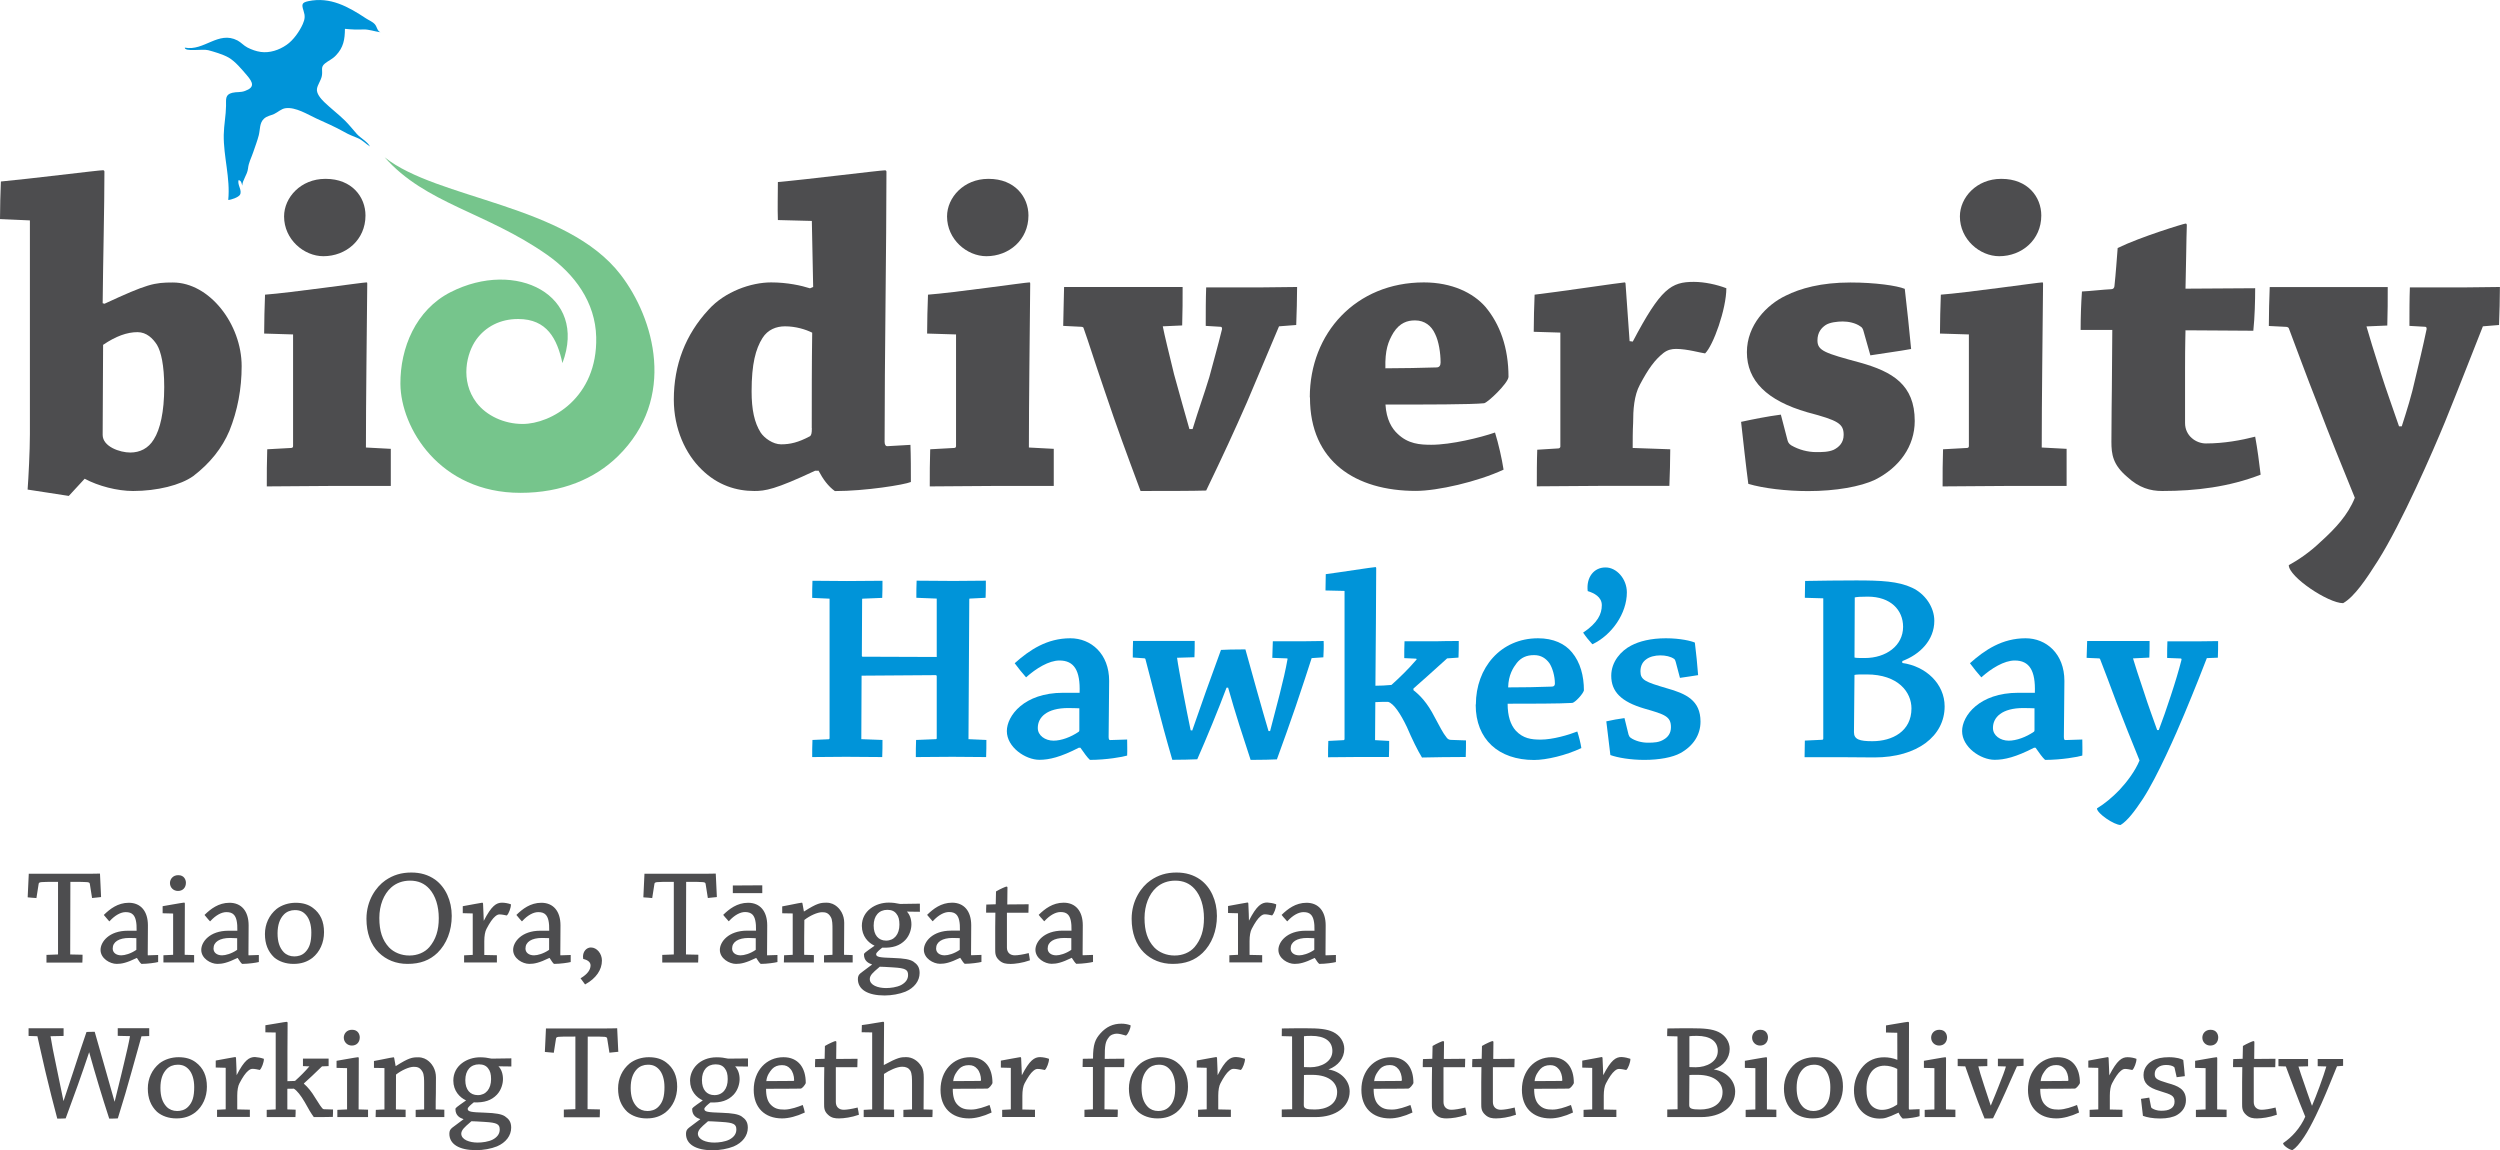 <svg xmlns="http://www.w3.org/2000/svg" xmlns:xlink="http://www.w3.org/1999/xlink" id="Layer_1" x="0px" y="0px" viewBox="0 0 283.46 130.39" style="enable-background:new 0 0 283.46 130.39;" xml:space="preserve"><style type="text/css">	.st0{fill:#4D4D4F;}	.st1{fill:#0094D9;}	.st2{fill:#76C58C;}</style><g>	<path class="st0" d="M11.85,34.44c4.87-2.26,5.64-2.41,7.75-2.41c4.15,0,7.8,4.72,7.8,9.49c0,2.56-0.46,5.03-1.39,7.33  c-0.82,1.95-2.21,3.69-4.1,5.13c-1.44,1.03-4.1,1.69-6.82,1.69c-1.79,0-3.95-0.56-5.49-1.39L7.8,56.23  c-1.39-0.2-2.87-0.46-4.67-0.72c0.1-1.33,0.26-4.41,0.26-6.26c0-7.64,0-16.67,0-24.26L0,24.84c0-1.39,0.05-2.92,0.1-4.26  c2.92-0.26,11.08-1.28,11.59-1.28c0.05,0,0.15,0.05,0.15,0.15c0,4.05-0.15,9.85-0.2,14.93L11.85,34.44z M18.62,43.87  c0-2.46-0.36-4-0.82-4.77c-0.46-0.72-1.18-1.44-2.21-1.44c-1.18,0-2.46,0.46-3.9,1.44c0,3.08-0.05,6.98-0.05,10.21  c0,1.33,1.95,2,3.13,2c1.08,0,2.05-0.46,2.67-1.49c0.72-1.13,1.18-3.13,1.18-5.9V43.87z"></path>	<path class="st0" d="M29.95,37.82c0-1.38,0.05-3.03,0.1-4.41c2.77-0.2,11.08-1.39,11.49-1.39c0.1,0,0.1,0.05,0.1,0.15  c-0.05,5.59-0.15,13.44-0.15,18.57l2.82,0.15c0,1.39,0,2.82,0,4.21c-1.95,0-4.87,0-7.08,0c-2.2,0-4.92,0.05-6.98,0.05  c0-1.33,0-2.87,0.05-4.21l2.72-0.15c0.15,0,0.21-0.1,0.21-0.21V37.92L29.95,37.82z M36.93,20.28c2.97,0,4.51,2.05,4.51,4.15  c0,2.77-2.21,4.62-4.77,4.62c-2.21,0-4.46-1.9-4.46-4.51c0-2.15,1.9-4.26,4.67-4.26H36.93z"></path>	<path class="st0" d="M92.45,53.36c-4.57,2.15-5.69,2.31-6.92,2.31c-2,0-4.15-0.62-6-2.46c-1.79-1.74-3.13-4.57-3.13-7.9  c0-3.95,1.33-7.39,3.95-10.21c1.85-2.05,4.82-3.08,7.08-3.08c1.85,0,3.44,0.36,4.41,0.67l0.36-0.15c-0.05-2.31-0.1-4.92-0.15-7.49  l-3.85-0.1c-0.05-1.44,0-2.92,0-4.31c3.03-0.26,11.59-1.33,12.16-1.33c0.05,0,0.15,0.05,0.15,0.15c0,8.21-0.21,21.29-0.21,30.62  c0,0.31,0.1,0.51,0.31,0.51l2.62-0.15c0.05,1.28,0.05,2.87,0.05,4.21c-0.72,0.31-5.13,1.03-8.62,1.03  c-0.77-0.56-1.33-1.33-1.85-2.31H92.45z M92.04,48.54c0-3.33,0-7.49,0.05-10.82C91.37,37.36,90.24,37,89.01,37  c-0.98,0-1.95,0.36-2.56,1.33c-0.77,1.23-1.23,2.92-1.23,6.05c0,2.05,0.31,3.54,1.03,4.67c0.41,0.62,1.39,1.33,2.31,1.33  c1.03,0,1.95-0.21,3.28-0.92c0.15-0.1,0.21-0.36,0.21-0.87V48.54z"></path>	<path class="st0" d="M105.12,37.82c0-1.38,0.05-3.03,0.1-4.41c2.77-0.2,11.08-1.39,11.49-1.39c0.1,0,0.1,0.05,0.1,0.15  c-0.05,5.59-0.15,13.44-0.15,18.57l2.82,0.15c0,1.39,0,2.82,0,4.21c-1.95,0-4.87,0-7.08,0c-2.2,0-4.92,0.05-6.98,0.05  c0-1.33,0-2.87,0.05-4.21l2.72-0.15c0.15,0,0.21-0.1,0.21-0.21V37.92L105.12,37.82z M112.1,20.28c2.97,0,4.51,2.05,4.51,4.15  c0,2.77-2.21,4.62-4.77,4.62c-2.21,0-4.46-1.9-4.46-4.51c0-2.15,1.9-4.26,4.67-4.26H112.1z"></path>	<path class="st0" d="M145.02,37c-0.77,1.85-1.95,4.62-3.64,8.62c-1.49,3.39-2.67,5.95-4.62,10c-1.49,0.05-4.82,0.05-7.44,0.05  c-1.79-4.82-2.56-6.87-4.1-11.44c-1.18-3.44-1.79-5.44-2.36-7.03c0-0.1-0.15-0.15-0.31-0.15l-2-0.1c0.05-1.49,0.05-3.08,0.1-4.41  c1.69,0,4.1,0,6.21,0c2.31,0,5.13,0,7.23,0c0,1.39,0,2.92-0.05,4.36l-2.2,0.1c0.2,1.03,0.67,2.92,1.28,5.44  c0.67,2.41,1.28,4.62,1.74,6.21h0.36c0.67-2.21,1.28-3.85,1.9-5.9c0.46-1.74,0.92-3.33,1.44-5.44c0-0.21-0.05-0.26-0.21-0.26  l-1.64-0.1c0-1.44,0-3.08,0.05-4.36c1.74,0,4.05,0,5.85,0c1.44,0,3.13-0.05,4.46-0.05c0,1.33-0.05,2.92-0.1,4.31L145.02,37z"></path>	<path class="st0" d="M148.51,45.05c0-7.28,5.23-13.03,12.93-13.03c3.18,0,5.59,1.18,6.98,2.77c1.64,1.95,2.62,4.62,2.62,7.95  c-0.05,0.72-2.36,2.92-2.77,2.98c-1.39,0.15-6.62,0.15-11.18,0.15c0.1,1.69,0.72,2.72,1.39,3.33c1.18,1.13,2.51,1.23,3.8,1.23  c2.26,0,5.59-0.82,7.23-1.39c0.41,1.33,0.77,2.92,0.97,4.21c-2.97,1.38-7.49,2.41-9.95,2.41c-6.82,0-12-3.33-12-10.57V45.05z   M160.41,36.33c-0.82,0-1.69,0.26-2.41,1.38c-0.62,1.03-0.97,2-0.92,4.05c1.79,0,4.31-0.05,5.8-0.1c0.31,0,0.46-0.21,0.46-0.56  c0-1.08-0.21-2.41-0.62-3.23c-0.41-0.92-1.18-1.54-2.26-1.54H160.41z"></path>	<path class="st0" d="M173.9,37.62c0-1.39,0.05-2.92,0.1-4.21c2.31-0.26,9.9-1.39,10.21-1.39c0.05,0,0.1,0.05,0.1,0.15  c0.15,2.15,0.31,4.31,0.46,6.51l0.36,0.05c3.18-6.05,4.36-6.77,6.92-6.77c1.23,0,2.62,0.31,3.69,0.72c0,2.36-1.49,6.51-2.41,7.39  c-0.46-0.05-2.05-0.51-3.28-0.51c-0.51,0-0.97,0.1-1.44,0.46c-0.97,0.77-1.69,1.74-2.67,3.59c-0.67,1.23-0.77,2.87-0.77,4.36  c-0.05,0.87-0.05,2.05-0.05,2.82l4.26,0.15c0,1.33-0.05,2.82-0.1,4.15c-2.21,0-5.33,0-7.8,0c-2.21,0-5.08,0.05-7.23,0.05  c0-1.33,0-2.87,0.05-4.15l2.41-0.15c0.1,0,0.21-0.1,0.21-0.2c0-4.15,0-8.87,0-12.93L173.9,37.62z"></path>	<path class="st0" d="M202.68,49.93c0.05,0.15,0.1,0.36,0.41,0.56c0.87,0.51,1.9,0.77,2.82,0.77c0.72,0,1.39,0,2-0.26  c0.62-0.31,1.13-0.82,1.13-1.69c0-1.28-0.62-1.64-4.1-2.56c-4.62-1.33-6.87-3.59-6.87-6.82c0-3.08,2.26-5.39,4.41-6.41  c1.64-0.82,4-1.49,7.33-1.49c2.82,0,5.28,0.36,6.16,0.72c0.26,2.26,0.51,4.57,0.72,6.82c-1.39,0.26-3.03,0.46-4.62,0.72l-0.77-2.72  c-0.05-0.21-0.15-0.46-0.36-0.56c-0.56-0.41-1.39-0.56-2-0.56c-0.62,0-1.49,0.1-1.95,0.41c-0.46,0.31-0.92,0.82-0.92,1.74  c0,1.18,0.87,1.44,4.82,2.51c3.69,1.03,6.21,2.51,6.21,6.62c0,2.87-1.74,5.28-4.51,6.67c-1.64,0.77-4.41,1.28-7.59,1.28  c-2.41,0-5.08-0.31-6.77-0.82c-0.31-2.36-0.56-4.72-0.82-7.03c1.44-0.31,2.98-0.62,4.51-0.82L202.68,49.93z"></path>	<path class="st0" d="M219.96,37.82c0-1.38,0.05-3.03,0.1-4.41c2.77-0.2,11.08-1.39,11.49-1.39c0.1,0,0.1,0.05,0.1,0.15  c-0.05,5.59-0.15,13.44-0.15,18.57l2.82,0.15c0,1.39,0,2.82,0,4.21c-1.95,0-4.87,0-7.08,0c-2.21,0-4.92,0.05-6.98,0.05  c0-1.33,0-2.87,0.05-4.21l2.72-0.15c0.15,0,0.21-0.1,0.21-0.21V37.92L219.96,37.82z M226.94,20.28c2.97,0,4.51,2.05,4.51,4.15  c0,2.77-2.21,4.62-4.77,4.62c-2.2,0-4.46-1.9-4.46-4.51c0-2.15,1.9-4.26,4.67-4.26H226.94z"></path>	<path class="st0" d="M245.15,55.67c-1.33,0-2.62-0.36-3.95-1.59c-1.64-1.39-1.8-2.56-1.8-4c0-2.87,0.05-5.33,0.05-5.95  c0-1.08,0.05-6.26,0.05-6.72c-0.87,0-2.31,0-3.59,0c0-1.44,0.05-2.92,0.15-4.36c1.03-0.05,2.31-0.21,3.33-0.26  c0.21,0,0.36-0.15,0.36-0.41c0.15-1.39,0.26-3.03,0.36-4.26c2.62-1.28,7.54-2.77,7.69-2.77c0.1,0,0.15,0.05,0.15,0.2  c-0.05,1.13-0.1,5.8-0.15,7.18c2.62,0,5.49-0.05,7.9-0.05c0,1.49-0.05,3.28-0.21,4.82c-2.15,0-5.33-0.05-7.69-0.05  c0,0.41-0.05,1.44-0.05,4.26c0,2.1,0,3.95,0,6.26c0,1.44,1.23,2.31,2.36,2.31c2.05,0,4-0.36,5.59-0.77  c0.26,1.38,0.46,2.97,0.62,4.31c-3.59,1.39-7.34,1.85-11.13,1.85H245.15z"></path>	<path class="st0" d="M281.52,37c-0.72,1.8-2.77,7.08-4.31,10.87c-1.33,3.23-4.87,11.39-7.59,15.7c-1.33,2.1-2.67,4.1-3.95,4.82  c-1.69,0-6.16-2.98-6.16-4.31c1.03-0.56,2.36-1.44,3.69-2.72c1.59-1.44,3.03-2.98,3.8-4.92c-1.59-3.9-2.82-6.92-4.26-10.72  c-1.28-3.23-2.41-6.36-3.23-8.51c-0.05-0.1-0.2-0.15-0.31-0.15l-1.95-0.1c0-1.49,0.05-3.08,0.1-4.41c1.64,0,4,0,6.05,0  c2.36,0,5.13,0,7.33,0c0,1.39,0,2.98-0.05,4.36l-2.36,0.1c0.31,1.08,0.82,2.77,1.64,5.33c0.62,1.95,1.28,3.74,2.05,6h0.31  c0.56-1.74,1.13-3.54,1.54-5.44c0.41-1.74,0.82-3.39,1.28-5.59c0-0.21-0.05-0.26-0.21-0.26l-1.74-0.1c0-1.44,0-3.03,0.05-4.36  c1.74,0,4.05,0,5.85,0c1.44,0,3.13-0.05,4.36-0.05c0,1.33-0.05,2.98-0.1,4.31L281.52,37z"></path></g><g>	<path class="st1" d="M93.94,83.82c0.09,0,0.12-0.06,0.12-0.12V67.88l-1.97-0.09c0-0.62,0-1.32,0.03-1.94  c1.14,0,2.65,0.03,3.91,0.03c1.32,0,2.86-0.03,4.03-0.03c0,0.62,0,1.32-0.03,1.94l-2.22,0.09c-0.06,0-0.06,0.03-0.06,0.12  l-0.03,6.37c0,0.06,0.03,0.09,0.09,0.09l8.4,0.03v-6.62l-2.31-0.09c0-0.62,0-1.32,0.03-1.94c1.2,0,2.77,0.03,4.19,0.03  c1.23,0,2.62-0.03,3.66-0.03c0,0.62,0,1.32-0.03,1.94l-1.79,0.09c-0.06,0-0.06,0.03-0.06,0.12l-0.09,15.82l2.03,0.09  c0,0.62,0,1.29-0.03,1.94c-1.11,0-2.59-0.03-3.82-0.03c-1.39,0-2.95,0.03-4.15,0.03c0-0.62,0-1.32,0.03-1.94l2.22-0.09  c0.09,0,0.12-0.03,0.12-0.12v-7.02c0-0.06-0.03-0.12-0.12-0.12l-8.4,0.06l-0.03,7.2l2.4,0.09c0,0.62,0,1.29-0.03,1.94  c-1.14,0-2.74-0.03-4.12-0.03c-1.2,0-2.68,0.03-3.82,0.03c0-0.65,0-1.29,0.03-1.94L93.94,83.82z"></path>	<path class="st1" d="M122.34,84.77c-2.09,1.08-3.39,1.38-4.49,1.38c-1.57,0-3.69-1.42-3.69-3.26c0-1.72,1.94-4.34,6.37-4.34  c0.92,0,1.57,0,1.88,0c0.09-2.52-0.62-3.66-2.28-3.66c-1.2,0-2.65,0.89-3.79,1.91c-0.43-0.49-0.89-1.05-1.29-1.6  c1.69-1.51,3.66-2.83,6.31-2.83c2.34,0,4.4,1.75,4.4,4.83c0,1.69-0.06,5.05-0.06,6.34c0,0.28,0.06,0.4,0.22,0.37l1.88-0.06  c0,0.55,0.03,1.23,0,1.82c-0.46,0.15-2.37,0.49-4.22,0.49c-0.31-0.28-0.65-0.77-1.08-1.38H122.34z M117.67,82.56  c0,0.83,0.83,1.42,1.79,1.42c0.86,0,1.97-0.4,2.86-1.02c0.06-0.06,0.06-0.12,0.06-0.22c0-0.65,0-1.6,0-2.43  c-0.15,0-0.65-0.03-1.26-0.03c-2.43,0-3.45,1.05-3.45,2.25V82.56z"></path>	<path class="st1" d="M148.72,74.62c-0.4,1.26-0.98,3.02-1.82,5.51c-0.71,2.09-1.32,3.75-2.12,5.97c-0.68,0.03-1.6,0.06-2.98,0.06  c-0.86-2.62-1.72-5.23-2.55-8.19h-0.18c-0.86,2.31-2.34,5.91-3.32,8.12c-0.71,0.03-1.79,0.06-2.83,0.06  c-0.77-2.65-1.26-4.49-1.75-6.4c-0.55-2.12-0.95-3.72-1.29-4.99c0-0.06-0.06-0.12-0.15-0.12l-1.29-0.09c0-0.62,0-1.29,0.03-1.88  c0.83,0,1.94,0,3.02,0c1.29,0,2.74,0,3.97,0c0,0.58,0,1.26-0.03,1.85l-1.97,0.06c0.09,0.71,0.37,2.19,0.68,3.88  c0.31,1.66,0.62,3.17,0.86,4.34l0.18,0.03c0.71-2.09,2.4-6.83,3.26-9.14c0.34-0.03,1.6-0.06,2.77-0.06c0.62,2.25,2,7.2,2.62,9.26  h0.18c0.43-1.63,0.68-2.65,1.08-4.15c0.37-1.45,0.71-2.92,0.89-3.97c0.03-0.09,0-0.12-0.09-0.12l-1.63-0.06  c0.03-0.65,0.03-1.32,0.06-1.88c1.02,0,2.34,0,3.48,0c0.77,0,1.63-0.03,2.28-0.03c0.03,0.58,0,1.26-0.03,1.85L148.72,74.62z"></path>	<path class="st1" d="M150.29,66.95c0-0.62,0.03-1.26,0.03-1.85c1.42-0.18,5.36-0.8,5.63-0.8c0.06,0,0.09,0.03,0.09,0.12  c0,3.75-0.06,8.65-0.09,13.33c0.46,0,1.29-0.03,1.82-0.09c0.92-0.83,1.85-1.72,2.83-2.86c0.06-0.06,0-0.12-0.06-0.12l-1.32-0.06  c0-0.62,0-1.32,0.03-1.91c1.11,0,2.46,0,3.57,0c0.86-0.03,1.75-0.03,2.58-0.03c0,0.58,0,1.29-0.03,1.88l-1.29,0.09  c-1.69,1.54-2.8,2.52-3.82,3.42v0.18c0.74,0.58,1.57,1.42,2.4,3.05c0.55,1.02,0.95,1.82,1.35,2.31c0.15,0.22,0.34,0.28,0.52,0.28  l1.69,0.06c0,0.62,0,1.26-0.03,1.88c-1.14,0-4.28,0.03-4.96,0.06c-0.49-0.8-1.11-2.06-1.72-3.48c-0.71-1.48-1.48-2.65-2.12-2.83  c-0.43,0-1.05,0-1.45,0.03c0,1.26-0.03,3.08-0.03,4.31l1.6,0.09c0,0.58,0,1.23-0.03,1.82c-0.92,0-2.25,0-3.42,0  c-1.14,0-2.4,0.03-3.48,0.03c0-0.58,0-1.26,0.03-1.85l1.75-0.09c0.03,0,0.09-0.06,0.09-0.12c0-5.11,0-11.76,0-16.8L150.29,66.95z"></path>	<path class="st1" d="M167.34,79.88c0-4.15,2.8-7.51,7.05-7.51c1.75,0,3.05,0.62,3.85,1.6c0.95,1.14,1.35,2.68,1.35,4.31  c-0.09,0.4-1.02,1.39-1.32,1.42c-1.35,0.09-5.05,0.09-7.33,0.09c0,1.42,0.34,2.4,0.92,3.05c0.83,0.89,1.75,1.02,2.83,1.02  c1.35,0,3.14-0.52,4.15-0.92c0.19,0.58,0.37,1.29,0.46,1.88c-1.75,0.83-3.97,1.35-5.36,1.35c-4.03,0-6.62-2.34-6.62-6.25V79.88z   M173.92,74.28c-0.83,0-1.45,0.28-1.94,0.89c-0.4,0.52-0.95,1.35-0.98,2.77c1.48,0,3.54-0.03,4.96-0.09c0.22,0,0.34-0.12,0.34-0.34  c0-0.86-0.28-1.79-0.62-2.31c-0.4-0.55-0.95-0.92-1.72-0.92H173.92z"></path>	<path class="st1" d="M182.06,64.34c1.23,0,2.4,1.29,2.4,2.83c0,2.37-1.69,4.83-3.91,5.88c-0.37-0.4-0.74-0.86-1.05-1.32  c1.66-1.11,2.12-2.12,2.12-3.11c0-0.95-0.89-1.38-1.6-1.6c-0.18-1.57,0.71-2.68,2-2.68H182.06z"></path>	<path class="st1" d="M184.65,83.29c0.06,0.15,0.09,0.25,0.25,0.37c0.49,0.34,1.23,0.55,1.94,0.55c0.71,0,1.29-0.03,1.82-0.37  c0.43-0.25,0.8-0.68,0.8-1.38c0-1.23-0.68-1.45-3.02-2.12c-2.62-0.77-3.75-1.91-3.75-3.72c0-1.6,1.11-2.83,2.25-3.42  c0.92-0.49,2.25-0.83,3.94-0.83c1.66,0,2.89,0.31,3.29,0.49c0.15,1.23,0.28,2.46,0.37,3.69c-0.62,0.09-1.35,0.22-2.06,0.31  L190,75.05c-0.03-0.12-0.09-0.28-0.18-0.34c-0.4-0.28-0.98-0.4-1.57-0.4s-1.2,0.15-1.57,0.43c-0.37,0.25-0.68,0.68-0.68,1.38  c0,0.98,0.55,1.2,2.96,1.91c2.22,0.62,3.85,1.38,3.85,3.79c0,1.51-0.83,2.77-2.28,3.57c-0.89,0.49-2.4,0.77-4.09,0.77  c-1.57,0-3.02-0.25-3.85-0.55c-0.15-1.26-0.31-2.55-0.46-3.82c0.65-0.15,1.39-0.28,2.06-0.37L184.65,83.29z"></path>	<path class="st1" d="M206.58,83.88c0.09,0,0.15-0.03,0.15-0.15V67.84l-2.09-0.06c0-0.65,0.03-1.29,0.03-1.91  c1.45-0.03,4.19-0.06,5.79-0.06c2.8,0,4.77,0.09,6.34,0.83c1.42,0.65,2.52,2.15,2.52,3.75c0,2.19-1.63,3.82-3.63,4.56v0.22  c2.68,0.37,4.8,2.37,4.8,4.92c0,3.35-3.08,5.79-7.97,5.79c-0.86,0-3.42-0.03-4-0.03c-1.02,0-2.71,0-3.91,0  c0-0.62,0.03-1.29,0.03-1.88L206.58,83.88z M210.21,83.02c0,0.83,0.65,1.02,2.09,1.02c2.25,0,4.43-1.11,4.43-3.72  c0-1.82-1.48-3.85-5.08-3.85c-0.74,0-1.23,0-1.38,0.06L210.21,83.02z M210.27,74.55c0.12,0.06,0.62,0.06,1.17,0.06  c2.4,0,4.34-1.39,4.34-3.54c0-1.91-1.42-3.42-4-3.42c-0.8,0-1.23,0.03-1.48,0.09L210.27,74.55z"></path>	<path class="st1" d="M230.65,84.77c-2.09,1.08-3.39,1.38-4.49,1.38c-1.57,0-3.69-1.42-3.69-3.26c0-1.72,1.94-4.34,6.37-4.34  c0.92,0,1.57,0,1.88,0c0.09-2.52-0.62-3.66-2.28-3.66c-1.2,0-2.65,0.89-3.79,1.91c-0.43-0.49-0.89-1.05-1.29-1.6  c1.69-1.51,3.66-2.83,6.31-2.83c2.34,0,4.4,1.75,4.4,4.83c0,1.69-0.06,5.05-0.06,6.34c0,0.28,0.06,0.4,0.21,0.37l1.88-0.06  c0,0.55,0.03,1.23,0,1.82c-0.46,0.15-2.37,0.49-4.22,0.49c-0.31-0.28-0.65-0.77-1.08-1.38H230.65z M225.97,82.56  c0,0.83,0.83,1.42,1.79,1.42c0.86,0,1.97-0.4,2.86-1.02c0.06-0.06,0.06-0.12,0.06-0.22c0-0.65,0-1.6,0-2.43  c-0.15,0-0.65-0.03-1.26-0.03c-2.43,0-3.45,1.05-3.45,2.25V82.56z"></path>	<path class="st1" d="M250.22,74.62c-0.37,0.98-1.48,3.79-2.55,6.34c-0.89,2.15-3.08,7.14-4.71,9.63c-0.89,1.35-1.75,2.49-2.52,2.95  c-0.74,0-2.68-1.32-2.68-1.88c0.86-0.52,1.75-1.26,2.55-2.09c0.86-0.92,1.79-2.15,2.28-3.35c-0.99-2.43-1.72-4.25-2.62-6.59  c-0.74-1.97-1.35-3.63-1.85-4.89c0-0.06-0.09-0.09-0.15-0.09l-1.38-0.06c0.03-0.65,0.03-1.32,0.06-1.91c0.86,0,2,0,3.08,0  c1.32,0,2.77,0,4,0c0,0.58,0,1.29-0.03,1.88l-1.85,0.09c0.22,0.74,0.62,2,1.23,3.79c0.52,1.63,1.02,2.95,1.51,4.34h0.18  c0.46-1.23,0.86-2.34,1.35-3.85c0.55-1.66,0.92-2.92,1.23-4.12c0-0.09,0-0.15-0.12-0.15l-1.51-0.06c0-0.62,0-1.32,0.03-1.88  c0.95,0,2.22,0,3.29,0c0.83,0,1.75-0.03,2.46-0.03c0,0.58,0,1.26-0.03,1.88L250.22,74.62z"></path></g><path class="st0" d="M4.07,101.82l0.06,0.01l0.25-1.59c0.01-0.1,0.04-0.19,0.29-0.22c0.34-0.03,0.65-0.03,1.91-0.03v8.23l-1.31,0.05 v0.87h4.07l0-0.06c0.02-0.25,0.02-0.52,0.02-0.77v-0.06l-1.4-0.03l0.02-8.23c1.24,0,1.51,0,1.91,0.03c0.26,0.03,0.28,0.1,0.3,0.22 l0.25,1.58l0.3-0.03c0.22-0.02,0.45-0.04,0.66-0.07l0.06-0.01l0-0.06c-0.02-0.43-0.04-0.86-0.06-1.29 c-0.02-0.42-0.04-0.84-0.06-1.25l0-0.06h-0.06c-0.15,0-0.3,0-0.48,0.01c-0.23,0-0.49,0.01-0.84,0.01H3.26l0,0.06 c-0.02,0.42-0.04,0.85-0.06,1.28c-0.02,0.42-0.04,0.85-0.06,1.27l0,0.06l0.06,0.01c0.14,0.02,0.29,0.03,0.45,0.04 C3.78,101.79,3.93,101.8,4.07,101.82z M6.61,108.22C6.61,108.22,6.61,108.22,6.61,108.22v0.06V108.22z M12.17,104.21 c0.06,0.07,0.12,0.14,0.18,0.21l0.05,0.05l0.05-0.05c0.59-0.64,1.24-1,1.8-1c0.38,0,0.65,0.09,0.84,0.29 c0.3,0.31,0.42,0.89,0.4,1.82h-1.01c-2.12,0-3.08,1.27-3.08,2.17c0,0.98,1.07,1.59,1.83,1.59c0.56,0,1.12-0.11,2.27-0.67h0.03 l0.05,0.08c0.16,0.25,0.29,0.45,0.43,0.57l0.02,0.02h0.02c0.7,0,1.62-0.14,1.83-0.2l0.05-0.01v-0.8l-1.16,0.04 c0,0-0.02-0.02-0.02-0.09c0-0.32,0-0.93,0.01-1.56c0-0.67,0.01-1.36,0.01-1.75c0-1.6-0.81-2.56-2.17-2.56 c-1.25,0-2.15,0.72-2.79,1.34l-0.04,0.04l0.03,0.04C11.91,103.92,12.04,104.07,12.17,104.21z M15.46,107.64c0,0.06,0,0.06-0.02,0.07 c-0.61,0.42-1.29,0.61-1.69,0.61c-0.58,0-0.97-0.31-0.97-0.76v-0.02c0-0.74,0.7-1.19,1.87-1.19c0.41,0,0.69,0.01,0.81,0.02V107.64z  M19.27,100.12c0-0.43,0.33-0.89,0.93-0.89h0.02c0.67,0,0.86,0.54,0.86,0.86c0,0.56-0.36,0.93-0.9,0.93 C19.66,101.02,19.27,100.63,19.27,100.12z M19.63,103.58l-1.19-0.03v-0.8l0.05-0.01c0.23-0.04,0.62-0.11,1.03-0.18 c0.76-0.13,1.26-0.22,1.35-0.22c0.06,0,0.09,0.04,0.09,0.11c0,0.92,0,1.94-0.01,2.95c0,0.98-0.01,1.96-0.01,2.86l1.07,0.03v0.84 h-3.48v-0.82l1.1-0.05V103.58z M22.82,107.7c0,0.98,1.07,1.59,1.83,1.59c0.56,0,1.12-0.11,2.27-0.67h0.03l0.06,0.09 c0.16,0.24,0.28,0.44,0.42,0.56l0.02,0.02h0.02c0.7,0,1.62-0.14,1.83-0.2l0.05-0.01v-0.8l-1.16,0.04c0,0-0.02-0.02-0.02-0.09 c0-0.32,0-0.93,0.01-1.56c0-0.67,0.01-1.36,0.01-1.75c0-1.6-0.81-2.56-2.17-2.56c-1.25,0-2.15,0.72-2.79,1.34l-0.04,0.04l0.03,0.04 c0.11,0.14,0.24,0.29,0.36,0.43c0.06,0.07,0.13,0.14,0.19,0.21l0.05,0.05l0.05-0.05c0.59-0.64,1.24-1,1.8-1 c0.38,0,0.65,0.09,0.84,0.29c0.3,0.31,0.42,0.89,0.4,1.82H25.9C23.77,105.53,22.82,106.8,22.82,107.7z M26.89,106.38v1.26 c0,0.06,0,0.06-0.02,0.07c-0.61,0.42-1.29,0.61-1.69,0.61c-0.58,0-0.97-0.31-0.97-0.76v-0.02c0-0.74,0.7-1.19,1.87-1.19 C26.49,106.36,26.77,106.37,26.89,106.38z M33.27,109.29h0.02c0.85,0,1.52-0.22,2.13-0.68c0.84-0.67,1.32-1.73,1.32-2.91 c0-1.22-0.41-2.13-1.26-2.76c-0.52-0.39-1.15-0.58-1.96-0.58c-0.79,0-1.58,0.25-2.16,0.7c-0.85,0.7-1.32,1.72-1.32,2.85 c0,1.11,0.34,1.97,1.04,2.64C31.63,109.02,32.41,109.29,33.27,109.29z M32.18,103.7c0.31-0.33,0.77-0.51,1.25-0.51 c0.55,0,0.92,0.16,1.26,0.54c0.39,0.43,0.61,1.14,0.61,2c0,1.07-0.19,1.71-0.67,2.21c-0.38,0.41-0.89,0.5-1.25,0.5h-0.02 c-0.47,0-0.89-0.17-1.19-0.48c-0.48-0.51-0.7-1.18-0.7-2.15C31.48,104.88,31.71,104.19,32.18,103.7z M46.2,109.29h0.02 c1.42,0,2.49-0.4,3.38-1.25c1.04-1.02,1.62-2.5,1.62-4.19c0-1.72-0.7-3.26-1.89-4.12c-0.77-0.54-1.65-0.8-2.69-0.8 c-1.13,0-2.07,0.28-2.96,0.9c-1.03,0.72-2.13,2.25-2.13,4.35c0,1.59,0.48,2.92,1.39,3.82C43.79,108.84,44.91,109.29,46.2,109.29z  M44.35,100.63c0.57-0.51,1.31-0.78,2.14-0.78c0.92,0,1.64,0.31,2.21,0.95c0.68,0.77,1.05,1.94,1.05,3.31 c0,1.38-0.34,2.42-1.07,3.28c-0.53,0.61-1.36,0.95-2.25,0.95h-0.02c-0.9,0-1.74-0.34-2.3-0.92c-0.76-0.82-1.1-1.85-1.1-3.34 C43.01,102.65,43.5,101.39,44.35,100.63z M53.6,103.57l-1.13-0.03v-0.79l0.05-0.01c0.32-0.05,0.9-0.16,1.36-0.25 c0.53-0.1,0.75-0.14,0.8-0.14c0.05,0,0.09,0.04,0.09,0.11c0.02,0.24,0.03,0.67,0.05,1.16c0.01,0.25,0.02,0.53,0.03,0.79 c0.88-1.72,1.43-2.06,2.07-2.06c0.31,0,0.69,0.07,0.97,0.17l0.04,0.02v0.04c0,0.35-0.25,1.03-0.45,1.2l-0.02,0.02l-0.06-0.01 c-0.15-0.03-0.5-0.11-0.75-0.11c-0.15,0-0.29,0.04-0.51,0.23c-0.29,0.24-0.61,0.7-0.98,1.41c-0.16,0.29-0.25,0.8-0.25,1.39v1.57 l1.43,0.03v0.82h-3.72v-0.81l0.98-0.05V103.57z M62.31,108.61l0.06,0.09c0.16,0.25,0.28,0.44,0.42,0.57l0.02,0.02h0.02 c0.7,0,1.62-0.14,1.83-0.2l0.05-0.01v-0.8l-1.16,0.04c0,0-0.02-0.02-0.02-0.09c0-0.32,0-0.93,0.01-1.56c0-0.67,0.01-1.36,0.01-1.75 c0-1.6-0.81-2.56-2.17-2.56c-1.25,0-2.15,0.72-2.79,1.34l-0.04,0.04l0.03,0.04c0.11,0.14,0.24,0.29,0.36,0.43 c0.06,0.07,0.13,0.14,0.19,0.21l0.05,0.05l0.05-0.05c0.59-0.64,1.24-1,1.8-1c0.38,0,0.65,0.09,0.84,0.29 c0.3,0.31,0.42,0.89,0.4,1.82h-1.01c-2.12,0-3.08,1.27-3.08,2.17c0,0.98,1.07,1.59,1.83,1.59c0.56,0,1.12-0.11,2.27-0.67H62.31z  M62.26,107.64c0,0.06,0,0.06-0.02,0.07c-0.61,0.42-1.29,0.61-1.69,0.61c-0.58,0-0.97-0.31-0.97-0.76v-0.02 c0-0.74,0.7-1.19,1.87-1.19c0.41,0,0.69,0.01,0.81,0.02V107.64z M65.86,110.97l-0.04-0.05l0.06-0.03c0.71-0.43,1.08-0.92,1.08-1.43 c0-0.34-0.27-0.59-0.79-0.72l-0.04-0.01l-0.01-0.04c-0.06-0.37,0.03-0.72,0.24-0.96c0.17-0.19,0.39-0.3,0.63-0.3h0.02 c0.66,0,1.24,0.69,1.24,1.48c0,1.06-0.68,2.03-1.86,2.68l-0.05,0.03l-0.03-0.04C66.16,111.37,66,111.17,65.86,110.97z M73.45,101.78 c0.15,0.01,0.3,0.02,0.44,0.04l0.06,0.01l0.25-1.59c0.01-0.1,0.04-0.19,0.29-0.22c0.34-0.03,0.65-0.03,1.91-0.03v8.23l-1.31,0.05 v0.87h4.07l0-0.06c0.02-0.25,0.02-0.52,0.02-0.77v-0.06l-1.4-0.03l0.02-8.23c1.24,0,1.51,0,1.91,0.03c0.26,0.03,0.28,0.1,0.3,0.22 l0.25,1.58l0.27-0.03c0.23-0.02,0.47-0.05,0.69-0.07l0.06-0.01l0-0.06c-0.02-0.42-0.04-0.85-0.06-1.27 c-0.02-0.43-0.04-0.85-0.06-1.27l0-0.06h-0.06c-0.15,0-0.3,0-0.48,0.01c-0.23,0-0.49,0.01-0.84,0.01h-6.71l0,0.06 c-0.02,0.42-0.04,0.85-0.06,1.28c-0.02,0.42-0.04,0.85-0.06,1.27l0,0.06l0.06,0.01C73.15,101.76,73.3,101.77,73.45,101.78z  M76.43,108.22C76.43,108.22,76.43,108.22,76.43,108.22v0.06V108.22z M86.43,101.27h-3.34v-0.87h0.06c0.54,0,1.08,0,1.62-0.01 c0.53,0,1.07-0.01,1.6-0.01h0.06V101.27z M81.62,107.7c0,0.98,1.07,1.59,1.83,1.59c0.56,0,1.12-0.11,2.27-0.67h0.03l0.05,0.08 c0.16,0.25,0.29,0.45,0.43,0.57l0.02,0.02h0.02c0.7,0,1.62-0.14,1.83-0.2l0.05-0.01v-0.8l-1.16,0.04c0,0-0.02-0.02-0.02-0.09 c0-0.32,0-0.93,0.01-1.56c0-0.67,0.01-1.36,0.01-1.75c0-1.6-0.81-2.56-2.17-2.56c-1.25,0-2.15,0.72-2.79,1.34L82,103.73l0.03,0.04 c0.11,0.15,0.24,0.29,0.37,0.43c0.06,0.07,0.12,0.14,0.18,0.21l0.05,0.05l0.05-0.05c0.59-0.64,1.24-1,1.8-1 c0.37,0,0.65,0.1,0.84,0.29c0.3,0.31,0.42,0.89,0.4,1.82H84.7C82.58,105.53,81.62,106.8,81.62,107.7z M85.69,106.38v1.26 c0,0.06,0,0.06-0.02,0.07c-0.61,0.42-1.29,0.61-1.69,0.61c-0.58,0-0.97-0.31-0.97-0.76v-0.02c0-0.74,0.7-1.19,1.87-1.19 C85.29,106.36,85.57,106.37,85.69,106.38z M91.18,108.26l1.1,0.03v0.84h-3.4v-0.06c0-0.11,0-0.23,0.01-0.35 c0-0.12,0.01-0.23,0.01-0.35v-0.06l0.98-0.05v-4.69l-1.19-0.02v-0.78l0.05-0.01c0.19-0.04,0.48-0.09,0.78-0.15 c0.78-0.16,1.3-0.26,1.38-0.26c0.06,0,0.09,0.04,0.09,0.11c0.04,0.27,0.11,0.66,0.16,0.89l0.01,0c1.51-0.96,1.88-1,2.56-1 c1.03,0,1.56,0.83,1.7,1.08c0.2,0.37,0.3,0.77,0.3,1.2c0,0.58,0,1.2-0.01,1.82c0,0.61-0.01,1.22-0.01,1.81l0.98,0.03v0.84h-3.25 v-0.82l0.96-0.05v-2.84c0-0.55,0-1.13-0.19-1.44c-0.29-0.51-0.64-0.55-1-0.55c-0.51,0-1.38,0.39-2,0.88 C91.18,105.55,91.18,107.05,91.18,108.26z M102.66,112.44c1.01-0.43,1.61-1.22,1.61-2.12c0-0.66-0.26-0.98-0.71-1.29 c-0.38-0.25-1.04-0.37-2.27-0.41c-1.56-0.05-1.95-0.1-1.95-0.44c0-0.17,0.39-0.49,0.69-0.73c1.19,0.05,2-0.22,2.62-0.87 c0.51-0.54,0.69-1.27,0.69-1.77c0-0.59-0.18-1.1-0.51-1.45c0.15,0,0.37,0,0.6,0.01c0.3,0,0.62,0.01,0.81,0.01h0.06v-0.92l-0.06,0 c-0.47,0.01-1.35,0.03-2.06,0.03c-0.09,0.01-0.17,0-0.31-0.03c-0.23-0.06-0.66-0.12-1.11-0.12c-1.47,0-3.04,0.92-3.04,2.64 c0,1.17,0.73,1.92,1.43,2.24v0.02c-1.14,0.8-1.19,0.84-1.19,0.98c0,0.73,0.51,1,0.91,1.13v0.02c-0.18,0.14-0.35,0.27-0.55,0.41 c-0.2,0.15-0.43,0.32-0.72,0.54c-0.24,0.19-0.33,0.38-0.33,0.69c0,1.18,1.11,1.86,3.03,1.86 C101.11,112.87,101.99,112.71,102.66,112.44z M99.06,104.96v-0.02c0-1.1,0.6-1.78,1.55-1.78c0.47,0,0.81,0.15,1.03,0.45 c0.24,0.29,0.34,0.66,0.34,1.23c0,1.1-0.59,1.81-1.51,1.81C99.59,106.65,99.06,106.01,99.06,104.96z M98.62,111.01 c0-0.43,0.38-0.76,0.96-1.25l0.17-0.15c0.27,0,0.73,0.03,1.41,0.07l0.14,0.01c1.34,0.08,1.66,0.25,1.66,0.85v0.02 c0,0.47-0.27,0.85-0.79,1.13c-0.49,0.25-1.2,0.34-1.71,0.34C99.55,112.03,98.62,111.71,98.62,111.01z M108.88,108.61l0.06,0.09 c0.16,0.25,0.28,0.44,0.42,0.56l0.02,0.02h0.02c0.7,0,1.62-0.14,1.83-0.2l0.05-0.01v-0.8l-1.16,0.04c0,0-0.02-0.02-0.02-0.09 c0-0.32,0-0.93,0.01-1.56c0-0.67,0.01-1.36,0.01-1.75c0-1.6-0.81-2.56-2.17-2.56c-1.25,0-2.15,0.72-2.79,1.34l-0.04,0.04l0.03,0.04 c0.11,0.14,0.24,0.28,0.36,0.42c0.06,0.07,0.13,0.15,0.19,0.22l0.05,0.05l0.05-0.05c0.59-0.64,1.24-1,1.8-1 c0.38,0,0.65,0.09,0.84,0.29c0.3,0.31,0.42,0.89,0.4,1.82h-1.01c-2.12,0-3.08,1.27-3.08,2.17c0,0.98,1.07,1.59,1.83,1.59 c0.56,0,1.12-0.11,2.27-0.67H108.88z M108.82,107.64c0,0.06,0,0.06-0.02,0.07c-0.61,0.42-1.29,0.61-1.69,0.61 c-0.58,0-0.97-0.31-0.97-0.76v-0.02c0-0.74,0.7-1.19,1.87-1.19c0.41,0,0.69,0.01,0.81,0.02V107.64z M114.52,109.29 c-0.39,0-0.83-0.03-1.23-0.41c-0.45-0.41-0.45-0.79-0.45-1.26v-2.42c0-0.26,0-0.61,0.01-0.95c0-0.29,0.01-0.57,0.01-0.77h-1.05 v-0.06c0-0.27,0-0.55,0.02-0.8l0-0.06l0.09,0c0.32-0.01,0.65-0.03,0.98-0.03c0,0,0,0,0-0.01c0.02-0.48,0.03-0.95,0.03-1.4v-0.04 l0.03-0.02c0.41-0.25,1.08-0.54,1.16-0.54c0.06,0,0.11,0.04,0.11,0.11c0,0.27,0,0.6-0.01,0.94c0,0.34-0.01,0.68-0.01,0.98 c0.39,0,0.77,0,1.16-0.01c0.4,0,0.81-0.01,1.2-0.01h0.06v0.06c0,0.14,0,0.28-0.01,0.42c0,0.14-0.01,0.28-0.01,0.42v0.06h-2.44v3.95 c0,0.55,0.34,0.88,0.9,0.88c0.34,0,0.95-0.1,1.51-0.24l0.06-0.02l0.01,0.06c0.04,0.2,0.09,0.46,0.12,0.71l0.01,0.05l-0.05,0.02 c-0.78,0.28-1.67,0.4-2.2,0.4H114.52z M123.93,109.07v-0.8l-1.16,0.04c0,0-0.02-0.02-0.02-0.09c0-0.32,0-0.93,0.01-1.56 c0-0.67,0.01-1.36,0.01-1.75c0-1.6-0.81-2.56-2.17-2.56c-1.25,0-2.15,0.72-2.79,1.34l-0.04,0.04l0.03,0.04 c0.11,0.15,0.24,0.29,0.37,0.43c0.06,0.07,0.12,0.14,0.18,0.21l0.05,0.05l0.05-0.05c0.59-0.64,1.24-1,1.8-1 c0.38,0,0.65,0.09,0.84,0.29c0.3,0.31,0.42,0.89,0.4,1.82h-1.01c-2.12,0-3.08,1.27-3.08,2.17c0,0.98,1.07,1.59,1.83,1.59 c0.56,0,1.12-0.11,2.27-0.67h0.03l0.05,0.08c0.16,0.25,0.29,0.45,0.43,0.57l0.02,0.02h0.02c0.7,0,1.62-0.14,1.83-0.2L123.93,109.07z  M121.47,107.64c0,0.06,0,0.06-0.02,0.07c-0.61,0.42-1.29,0.61-1.69,0.61c-0.58,0-0.97-0.31-0.97-0.76v-0.02 c0-0.74,0.7-1.19,1.87-1.19c0.41,0,0.69,0.01,0.81,0.02V107.64z M132.96,109.29h0.02c1.42,0,2.49-0.4,3.38-1.25 c1.04-1.01,1.62-2.5,1.62-4.19c0-1.72-0.7-3.26-1.89-4.12c-0.77-0.54-1.65-0.8-2.69-0.8c-1.13,0-2.07,0.28-2.96,0.9 c-1.03,0.72-2.13,2.25-2.13,4.35c0,1.59,0.48,2.92,1.39,3.82C130.55,108.84,131.68,109.29,132.96,109.29z M131.11,100.63 c0.57-0.51,1.31-0.78,2.14-0.78c0.92,0,1.64,0.31,2.21,0.95c0.68,0.77,1.05,1.94,1.05,3.31c0,1.38-0.34,2.42-1.07,3.28 c-0.53,0.61-1.36,0.95-2.25,0.95h-0.02c-0.9,0-1.74-0.34-2.3-0.92c-0.76-0.82-1.1-1.85-1.1-3.34 C129.78,102.65,130.26,101.39,131.11,100.63z M144.66,102.52l0.04,0.02v0.04c0,0.35-0.25,1.02-0.45,1.2l-0.02,0.02l-0.07-0.02 c-0.16-0.04-0.5-0.11-0.74-0.11c-0.15,0-0.29,0.04-0.51,0.23c-0.29,0.24-0.61,0.7-0.98,1.41c-0.16,0.29-0.25,0.8-0.25,1.39v1.57 l1.43,0.03v0.82h-3.72v-0.81l0.98-0.05v-4.71l-1.13-0.03v-0.79l0.05-0.01c0.32-0.05,0.9-0.16,1.36-0.25c0.53-0.1,0.75-0.14,0.8-0.14 c0.05,0,0.09,0.04,0.09,0.11c0.02,0.24,0.03,0.68,0.05,1.18c0.01,0.25,0.02,0.51,0.02,0.77c0.88-1.72,1.43-2.06,2.08-2.06 C144,102.35,144.38,102.41,144.66,102.52z M144.95,107.7c0,0.98,1.07,1.59,1.83,1.59c0.56,0,1.12-0.11,2.27-0.67h0.03l0.05,0.08 c0.16,0.25,0.29,0.45,0.43,0.57l0.02,0.02h0.02c0.7,0,1.62-0.14,1.83-0.2l0.04-0.01v-0.8l-1.16,0.04c0,0-0.02-0.02-0.02-0.09 c0-0.32,0-0.93,0.01-1.56c0-0.67,0.01-1.36,0.01-1.75c0-1.6-0.81-2.56-2.17-2.56c-1.25,0-2.15,0.72-2.79,1.34l-0.04,0.04l0.04,0.04 c0.11,0.15,0.24,0.29,0.37,0.43c0.06,0.07,0.12,0.14,0.18,0.21l0.05,0.05l0.05-0.05c0.59-0.64,1.24-1,1.8-1 c0.38,0,0.65,0.09,0.84,0.29c0.3,0.31,0.42,0.89,0.4,1.82h-1.01C145.91,105.53,144.95,106.8,144.95,107.7z M149.02,106.38v1.26 c0,0.06,0,0.06-0.02,0.07c-0.61,0.42-1.29,0.61-1.69,0.61c-0.58,0-0.97-0.31-0.97-0.76v-0.02c0-0.74,0.7-1.19,1.87-1.19 C148.62,106.36,148.9,106.37,149.02,106.38z M16.92,117.47l-0.88,0.03c-0.17,0.63-0.34,1.23-0.5,1.8c-0.22,0.77-0.42,1.49-0.63,2.25 c-0.42,1.54-0.94,3.3-1.54,5.22l-0.01,0.04l-0.04,0c-0.17,0.02-0.55,0.02-0.89,0.02h-0.05l-0.01-0.04 c-0.79-2.42-1.55-4.94-2.26-7.49c-0.84,2.52-1.74,5.03-2.65,7.47l-0.01,0.04l-0.04,0c-0.17,0.02-0.57,0.02-0.86,0.02H6.49 l-0.01-0.05c-0.47-1.73-0.86-3.35-1.28-5.07l-0.09-0.38c-0.22-0.92-0.43-1.86-0.63-2.76c-0.08-0.36-0.16-0.72-0.24-1.08 c0,0-0.01,0-0.02,0l-0.98-0.03v-0.87h3.97v0.87l-1.48,0.03c0.12,0.76,0.36,2.06,0.64,3.33c0.27,1.34,0.51,2.51,0.83,4.03 c0.33-0.98,0.7-2.11,1.1-3.31c0.51-1.57,1.04-3.19,1.49-4.48l0.01-0.04l0.04-0.01c0.06-0.01,0.34-0.02,0.85-0.02h0.05l0.01,0.04 c0.37,1.27,0.78,2.73,1.18,4.14c0.35,1.26,0.72,2.56,1.06,3.74H13c0.25-1.01,0.5-2.01,0.73-2.97l0.33-1.38 c0.24-1,0.56-2.36,0.68-3.08l-1.39-0.03v-0.87h3.57V117.47z M22.2,120.45c-0.52-0.39-1.15-0.58-1.96-0.58 c-0.79,0-1.58,0.25-2.16,0.7c-0.85,0.7-1.32,1.72-1.32,2.85c0,1.11,0.34,1.97,1.04,2.64c0.55,0.48,1.33,0.75,2.19,0.75h0.02 c0.85,0,1.52-0.22,2.13-0.68c0.84-0.67,1.32-1.73,1.32-2.91C23.46,121.99,23.05,121.09,22.2,120.45z M21.35,125.47 c-0.38,0.41-0.89,0.5-1.25,0.5h-0.02c-0.47,0-0.89-0.17-1.19-0.48c-0.48-0.51-0.7-1.18-0.7-2.15c0-0.93,0.23-1.62,0.7-2.11 c0.31-0.33,0.77-0.51,1.25-0.51c0.55,0,0.92,0.16,1.27,0.54c0.39,0.43,0.61,1.14,0.61,2C22.02,124.33,21.83,124.97,21.35,125.47z  M29.88,120.04l0.04,0.02v0.04c0,0.35-0.25,1.02-0.45,1.2l-0.02,0.02l-0.07-0.02c-0.16-0.04-0.5-0.11-0.74-0.11 c-0.15,0-0.29,0.04-0.51,0.23c-0.29,0.24-0.61,0.7-0.98,1.41c-0.16,0.29-0.25,0.8-0.25,1.39v1.57l1.43,0.03v0.82h-3.72v-0.81 l0.98-0.05v-4.71l-1.13-0.03v-0.79l0.05-0.01c0.32-0.05,0.9-0.16,1.36-0.25c0.53-0.1,0.75-0.14,0.8-0.14c0.05,0,0.09,0.04,0.09,0.11 c0.02,0.24,0.03,0.68,0.05,1.18c0.01,0.25,0.02,0.51,0.02,0.77c0.88-1.72,1.43-2.06,2.08-2.06 C29.22,119.87,29.6,119.94,29.88,120.04z M36.75,125.77l1.01,0.03v0.06c0,0.23,0,0.47-0.02,0.72l0,0.06l-0.06,0 c-0.59,0.02-1.59,0.02-2.07,0.02h-0.03l-0.02-0.03c-0.26-0.35-0.6-0.91-1.01-1.67c-0.44-0.76-0.89-1.32-1.23-1.52 c-0.19,0-0.55,0-0.74,0.01v2.34l0.94,0.03v0.06c0,0.23,0,0.47-0.02,0.72l0,0.06h-3.26v-0.82l1.02-0.05v-8.72l-1.17-0.02v-0.8 l0.05-0.01c0.26-0.04,0.77-0.12,1.27-0.21c0.63-0.11,1.02-0.17,1.09-0.17c0.03,0,0.11,0.01,0.11,0.12 c-0.02,2.05-0.02,4.37-0.02,6.61c0.2,0,0.6-0.02,0.86-0.03c0.62-0.56,1.07-1.01,1.63-1.65l-0.73-0.03v-0.85h2.91v0.85l-0.75,0.03 c-0.87,0.85-1.45,1.39-2.05,1.93v0.04c0.46,0.4,0.88,0.92,1.27,1.58c0.11,0.17,0.22,0.33,0.31,0.48c0.17,0.28,0.33,0.52,0.49,0.71 C36.6,125.74,36.67,125.77,36.75,125.77z M40.66,125.79l1.07,0.03v0.84h-3.48v-0.82l1.1-0.05v-4.68l-1.19-0.03v-0.8l0.05-0.01 c0.23-0.04,0.62-0.11,1.03-0.18c0.76-0.13,1.26-0.22,1.35-0.22c0.06,0,0.09,0.04,0.09,0.11c0,0.92,0,1.94-0.01,2.95 C40.67,123.91,40.66,124.89,40.66,125.79z M38.98,117.65c0-0.44,0.32-0.89,0.93-0.89h0.02c0.67,0,0.86,0.54,0.86,0.86 c0,0.56-0.36,0.93-0.9,0.93C39.38,118.55,38.98,118.15,38.98,117.65z M49.4,125.79l0.98,0.03v0.84h-3.25v-0.82l0.96-0.05v-2.84 c0-0.55,0-1.13-0.19-1.44c-0.29-0.51-0.64-0.55-1-0.55c-0.51,0-1.38,0.39-2,0.88c-0.01,1.24-0.01,2.73-0.01,3.95l1.1,0.03v0.84h-3.4 v-0.06c0-0.11,0-0.23,0.01-0.35c0-0.12,0.01-0.23,0.01-0.35v-0.06l0.98-0.05v-4.69l-1.19-0.02v-0.78l0.05-0.01 c0.19-0.04,0.48-0.09,0.78-0.15c0.78-0.16,1.3-0.26,1.38-0.26c0.06,0,0.09,0.04,0.09,0.11c0.04,0.27,0.12,0.66,0.16,0.89l0.01,0 c1.51-0.96,1.88-1,2.56-1c1.03,0,1.56,0.83,1.7,1.08c0.2,0.37,0.3,0.77,0.3,1.2c0,0.58,0,1.2-0.01,1.82 C49.4,124.59,49.4,125.2,49.4,125.79z M55.86,120.03c-0.09,0.01-0.17,0-0.31-0.03c-0.23-0.06-0.66-0.12-1.11-0.12 c-1.47,0-3.04,0.92-3.04,2.64c0,1.17,0.73,1.92,1.43,2.24v0.02c-1.14,0.8-1.19,0.84-1.19,0.98c0,0.73,0.51,1,0.91,1.13v0.02 c-0.18,0.14-0.35,0.27-0.55,0.41c-0.2,0.15-0.43,0.32-0.72,0.54c-0.24,0.19-0.33,0.38-0.33,0.69c0,1.18,1.11,1.86,3.03,1.86 c0.82,0,1.7-0.16,2.37-0.43c1.01-0.43,1.61-1.22,1.61-2.12c0-0.66-0.26-0.98-0.71-1.29c-0.38-0.25-1.04-0.37-2.27-0.41 c-1.56-0.05-1.95-0.1-1.95-0.44c0-0.17,0.39-0.49,0.69-0.73c1.19,0.05,2-0.22,2.62-0.87c0.51-0.54,0.69-1.27,0.69-1.77 c0-0.59-0.18-1.11-0.51-1.45c0.15,0,0.37,0,0.6,0.01c0.3,0,0.62,0.01,0.8,0.01h0.06v-0.92l-0.06,0 C57.45,120.01,56.57,120.03,55.86,120.03z M53.28,127.28l0.17-0.15c0.27,0,0.73,0.03,1.41,0.07l0.14,0.01 c1.34,0.08,1.66,0.25,1.66,0.85v0.02c0,0.47-0.27,0.85-0.79,1.13c-0.49,0.25-1.2,0.34-1.71,0.34c-0.92,0-1.86-0.32-1.86-1.02 C52.32,128.11,52.7,127.78,53.28,127.28z M54.18,124.17c-0.89,0-1.42-0.63-1.42-1.69v-0.02c0-1.1,0.6-1.78,1.55-1.78 c0.47,0,0.81,0.15,1.03,0.45c0.24,0.3,0.34,0.66,0.34,1.23C55.68,123.46,55.09,124.17,54.18,124.17z M70.1,119.19 c-0.02-0.43-0.04-0.86-0.06-1.29c-0.02-0.42-0.04-0.84-0.06-1.25l0-0.06h-0.06c-0.15,0-0.3,0-0.48,0.01c-0.23,0-0.49,0.01-0.84,0.01 H61.9l0,0.06c-0.02,0.43-0.04,0.86-0.06,1.29c-0.02,0.42-0.04,0.83-0.06,1.25l0,0.06l0.06,0.01c0.14,0.02,0.29,0.03,0.45,0.04 c0.15,0.01,0.3,0.02,0.44,0.04l0.06,0.01l0.25-1.59c0.01-0.1,0.04-0.19,0.29-0.22c0.34-0.03,0.65-0.03,1.91-0.03v8.23l-1.31,0.05 v0.87H68l0-0.06c0.02-0.25,0.02-0.52,0.02-0.77v-0.06l-1.4-0.03l0.02-8.23c1.24,0,1.51,0,1.91,0.03c0.26,0.03,0.28,0.1,0.3,0.22 l0.25,1.58l0.27-0.03c0.23-0.02,0.47-0.05,0.69-0.07l0.06-0.01L70.1,119.19z M65.25,125.8v-0.06c0,0,0,0,0,0L65.25,125.8z  M75.52,120.45c-0.52-0.39-1.15-0.58-1.96-0.58c-0.79,0-1.58,0.25-2.16,0.7c-0.85,0.7-1.32,1.72-1.32,2.85 c0,1.11,0.34,1.97,1.04,2.64c0.55,0.48,1.33,0.75,2.19,0.75h0.02c0.85,0,1.52-0.22,2.13-0.68c0.84-0.67,1.32-1.73,1.32-2.91 C76.78,121.99,76.37,121.09,75.52,120.45z M74.67,125.47c-0.38,0.41-0.89,0.5-1.25,0.5h-0.02c-0.47,0-0.89-0.17-1.19-0.48 c-0.48-0.51-0.7-1.18-0.7-2.15c0-0.93,0.23-1.62,0.7-2.11c0.31-0.33,0.77-0.51,1.25-0.51c0.55,0,0.92,0.16,1.27,0.54 c0.39,0.43,0.61,1.14,0.61,2C75.34,124.33,75.15,124.97,74.67,125.47z M82.69,120.03c-0.09,0.01-0.17,0-0.31-0.03 c-0.23-0.06-0.65-0.12-1.11-0.12c-1.97,0-3.03,1.36-3.03,2.64c0,1.17,0.73,1.92,1.43,2.24v0.02c-1.14,0.8-1.19,0.84-1.19,0.98 c0,0.73,0.51,1,0.91,1.13v0.02c-0.18,0.14-0.35,0.27-0.55,0.41c-0.2,0.15-0.43,0.32-0.73,0.55c-0.24,0.19-0.33,0.38-0.33,0.69 c0,1.18,1.11,1.86,3.03,1.86c0.82,0,1.7-0.16,2.37-0.43c1.01-0.43,1.61-1.22,1.61-2.12c0-0.66-0.26-0.98-0.71-1.29 c-0.38-0.25-1.04-0.37-2.27-0.41c-1.56-0.05-1.95-0.1-1.95-0.44c0-0.17,0.39-0.49,0.69-0.73c1.19,0.05,2-0.22,2.62-0.87 c0.51-0.54,0.69-1.27,0.69-1.77c0-0.59-0.18-1.1-0.51-1.45c0.15,0,0.37,0,0.6,0.01c0.3,0,0.62,0.01,0.8,0.01h0.06v-0.92l-0.06,0 C84.29,120.01,83.41,120.03,82.69,120.03z M80.11,127.28l0.17-0.15c0.27,0,0.73,0.03,1.41,0.07l0.14,0.01 c1.34,0.08,1.66,0.25,1.66,0.85v0.02c0,0.47-0.27,0.85-0.79,1.13c-0.49,0.25-1.2,0.34-1.71,0.34c-0.92,0-1.86-0.32-1.86-1.02 C79.15,128.11,79.53,127.78,80.11,127.28z M81.01,124.17c-0.89,0-1.42-0.63-1.42-1.69v-0.02c0-1.1,0.59-1.78,1.55-1.78 c0.47,0,0.81,0.15,1.03,0.45c0.24,0.3,0.34,0.66,0.34,1.23C82.52,123.46,81.93,124.17,81.01,124.17z M88.83,119.87 c-1.95,0-3.37,1.55-3.37,3.69v0.02c0,1.99,1.23,3.23,3.22,3.23c0.74,0,1.66-0.24,2.53-0.65l0.04-0.02l-0.01-0.05 c-0.04-0.21-0.1-0.45-0.2-0.74l-0.02-0.06l-0.06,0.02c-0.42,0.16-1.29,0.5-2.03,0.5c-0.64,0-1.12-0.1-1.57-0.59 c-0.34-0.36-0.51-0.97-0.5-1.77c0.86,0,2.97,0,3.92-0.02c0.2-0.02,0.51-0.44,0.58-0.62l0-0.02c0-0.86-0.2-1.56-0.61-2.08 C90.3,120.16,89.66,119.87,88.83,119.87z M89.92,122.56c-0.88,0.01-2.15,0.02-3.03,0.02c0.06-0.66,0.41-1.08,0.62-1.33l0.03-0.04 c0.28-0.29,0.64-0.44,1.11-0.44h0.02c0.41,0,0.7,0.13,0.96,0.44c0.25,0.28,0.41,0.77,0.41,1.25 C90.05,122.52,90.03,122.56,89.92,122.56z M97.38,126.34l0.01,0.05l-0.05,0.02c-0.78,0.28-1.67,0.4-2.2,0.4h-0.02 c-0.39,0-0.83-0.03-1.23-0.41c-0.45-0.41-0.45-0.79-0.45-1.26v-2.42c0-0.26,0-0.61,0.01-0.95c0-0.29,0.01-0.57,0.01-0.77h-1.05 v-0.06c0-0.27,0-0.55,0.02-0.8l0-0.06l0.09,0c0.32-0.01,0.65-0.03,0.98-0.03c0,0,0,0,0-0.01c0.02-0.48,0.03-0.95,0.03-1.4v-0.04 l0.03-0.02c0.41-0.25,1.08-0.54,1.16-0.54c0.06,0,0.11,0.04,0.11,0.11c0,0.27,0,0.6-0.01,0.94c0,0.34-0.01,0.68-0.01,0.98 c0.39,0,0.77,0,1.16-0.01c0.4,0,0.81-0.01,1.2-0.01h0.06v0.06c0,0.14,0,0.28-0.01,0.42c0,0.14-0.01,0.28-0.01,0.42V121h-2.44v3.95 c0,0.55,0.34,0.88,0.9,0.88c0.34,0,0.95-0.1,1.51-0.24l0.06-0.02l0.01,0.06C97.3,125.84,97.35,126.1,97.38,126.34z M104.72,125.79 l1.02,0.03v0.06c0,0.23,0,0.47-0.02,0.72l0,0.06h-3.29v-0.82l0.98-0.05v-2.8c0-0.76,0-1.26-0.2-1.61c-0.19-0.29-0.49-0.43-0.91-0.43 c-0.6,0-1.47,0.41-2.07,0.82c0,0.64,0,1.34-0.01,2.04c0,0.68-0.01,1.36-0.01,1.98l1.17,0.03v0.84h-3.45v-0.82l0.96-0.05v-8.73 l-1.19-0.02v-0.06c0-0.11,0-0.23,0.01-0.35c0-0.11,0.01-0.23,0.01-0.34v-0.06l0.06-0.01c0.3-0.03,0.96-0.14,1.48-0.23 c0.52-0.09,0.82-0.14,0.87-0.14c0.03,0,0.11,0.01,0.11,0.12c0,1.49-0.01,3.18-0.03,4.79c1.59-0.87,1.94-0.9,2.53-0.9 c0.71,0,1.38,0.42,1.78,1.13c0.15,0.28,0.22,0.65,0.22,1.22c0,0.58,0,1.18-0.01,1.79C104.73,124.61,104.72,125.2,104.72,125.79z  M110.01,119.87c-1.95,0-3.37,1.55-3.37,3.69v0.02c0,1.99,1.23,3.23,3.22,3.23c0.74,0,1.66-0.24,2.53-0.65l0.04-0.02l-0.01-0.05 c-0.04-0.21-0.11-0.46-0.2-0.74l-0.02-0.06l-0.06,0.02c-0.42,0.16-1.29,0.5-2.04,0.5c-0.64,0-1.12-0.1-1.57-0.59 c-0.34-0.36-0.51-0.97-0.5-1.77c0.86,0,2.97,0,3.92-0.02c0.2-0.02,0.51-0.44,0.58-0.62l0-0.02c0-0.86-0.2-1.56-0.61-2.08 C111.48,120.16,110.84,119.87,110.01,119.87z M111.11,122.56c-0.88,0.01-2.15,0.02-3.03,0.02c0.06-0.66,0.41-1.08,0.62-1.33 l0.03-0.04c0.28-0.29,0.64-0.44,1.11-0.44h0.02c0.41,0,0.7,0.13,0.96,0.44c0.25,0.28,0.41,0.77,0.41,1.25 C111.23,122.52,111.21,122.56,111.11,122.56z M118.9,120.04l0.04,0.02v0.04c0,0.35-0.25,1.02-0.45,1.2l-0.02,0.02l-0.06-0.01 c-0.15-0.03-0.5-0.11-0.75-0.11c-0.15,0-0.29,0.04-0.51,0.23c-0.29,0.24-0.6,0.7-0.98,1.41c-0.16,0.29-0.25,0.8-0.25,1.39v1.57 l1.43,0.03v0.82h-3.72v-0.81l0.98-0.05v-4.71l-1.13-0.03v-0.79l0.05-0.01c0.32-0.05,0.9-0.16,1.36-0.25c0.53-0.1,0.75-0.14,0.8-0.14 c0.05,0,0.09,0.04,0.09,0.11c0.02,0.24,0.03,0.67,0.05,1.16c0.01,0.25,0.02,0.52,0.03,0.79c0.88-1.72,1.43-2.06,2.07-2.06 C118.31,119.87,118.68,119.96,118.9,120.04z M128.19,116.31c0,0.28-0.26,0.9-0.5,1.09l-0.02,0.02l-0.03-0.01 c-0.02-0.01-0.06-0.02-0.11-0.03c-0.2-0.06-0.62-0.18-0.9-0.18c-0.31,0-0.73,0.13-0.92,0.43c-0.36,0.46-0.46,0.83-0.45,2.43 c0.35,0,0.7,0,1.05-0.01c0.37,0,0.75-0.01,1.11-0.01h0.06v0.06c0,0.27,0,0.57-0.02,0.84l0,0.06h-2.21c0,0.73,0,1.52-0.01,2.32 c0,0.83-0.01,1.66-0.01,2.46l1.51,0.03v0.06c0,0.24,0,0.47-0.02,0.72l0,0.06h-3.76v-0.82l0.96-0.05v-4.8h-1.17v-0.06 c0-0.14,0-0.28,0.01-0.42c0-0.13,0.01-0.26,0.01-0.39v-0.06h0.06c0.18,0,0.37,0,0.55-0.01c0.18,0,0.37-0.01,0.55-0.01 c-0.01,0,0-0.01,0-0.03c0-1.61,0.26-2.17,0.84-2.83c0.67-0.75,1.43-1.1,2.38-1.1c0.36,0,0.69,0.06,1,0.17l0.04,0.02V116.31z  M133.44,120.45c-0.52-0.39-1.15-0.58-1.96-0.58c-0.79,0-1.58,0.25-2.16,0.7c-0.85,0.7-1.32,1.72-1.32,2.85 c0,1.11,0.34,1.97,1.04,2.64c0.55,0.48,1.33,0.75,2.19,0.75h0.02c0.85,0,1.52-0.22,2.13-0.68c0.84-0.67,1.32-1.73,1.32-2.91 C134.7,121.99,134.28,121.09,133.44,120.45z M132.59,125.47c-0.38,0.41-0.89,0.5-1.25,0.5h-0.02c-0.47,0-0.89-0.17-1.19-0.48 c-0.48-0.51-0.7-1.18-0.7-2.15c0-0.93,0.23-1.62,0.7-2.11c0.31-0.33,0.77-0.51,1.25-0.51c0.55,0,0.92,0.16,1.26,0.54 c0.39,0.43,0.61,1.14,0.61,2C133.26,124.33,133.07,124.97,132.59,125.47z M141.12,120.04l0.04,0.02v0.04c0,0.35-0.25,1.02-0.45,1.2 l-0.02,0.02l-0.07-0.02c-0.16-0.04-0.5-0.11-0.75-0.11c-0.15,0-0.29,0.04-0.51,0.23c-0.29,0.24-0.61,0.7-0.98,1.41 c-0.16,0.29-0.25,0.8-0.25,1.39v1.57l1.43,0.03v0.82h-3.72v-0.81l0.98-0.05v-4.71l-1.13-0.03v-0.79l0.05-0.01 c0.32-0.05,0.9-0.16,1.36-0.25c0.53-0.1,0.75-0.14,0.8-0.14c0.05,0,0.09,0.04,0.09,0.11c0.02,0.24,0.03,0.69,0.05,1.2 c0.01,0.24,0.02,0.5,0.02,0.75c0.88-1.72,1.43-2.06,2.08-2.06C140.53,119.87,140.9,119.96,141.12,120.04z M150.62,121.26 c1.11-0.41,1.8-1.29,1.8-2.33c0-0.81-0.49-1.54-1.27-1.92c-0.73-0.35-1.66-0.42-3.03-0.42c-0.75,0-2.01,0-2.72,0.02l-0.06,0l0,0.06 c-0.01,0.25-0.01,0.49-0.01,0.75v0.06l1.17,0.03l0.01,8.26c0,0,0,0,0,0l-1.18,0.03v0.86h3.83c2.32,0,3.87-1.17,3.87-2.91 C153.03,122.51,152.02,121.47,150.62,121.26z M147.85,117.49c0.15-0.02,0.41-0.04,0.84-0.04c1.53,0,2.38,0.61,2.38,1.72 c0,1.21-1.26,1.84-2.5,1.84c-0.34,0-0.6-0.01-0.72-0.02V117.49z M149.08,125.8c-0.98,0-1.25-0.11-1.25-0.5l0.02-3.41 c0.13-0.02,0.43-0.02,0.9-0.02c2.11,0,2.86,1.01,2.86,1.95C151.61,125.28,150.3,125.8,149.08,125.8z M157.73,119.87 c-1.95,0-3.37,1.55-3.37,3.69v0.02c0,1.99,1.23,3.23,3.22,3.23c0.74,0,1.66-0.24,2.53-0.65l0.04-0.02l-0.01-0.05 c-0.04-0.21-0.11-0.46-0.2-0.74l-0.02-0.06l-0.06,0.02c-0.42,0.16-1.29,0.5-2.04,0.5c-0.64,0-1.12-0.1-1.57-0.59 c-0.34-0.36-0.51-0.97-0.5-1.77c0.86,0,2.97,0,3.92-0.02c0.2-0.02,0.51-0.44,0.59-0.62l0-0.02c0-0.86-0.2-1.56-0.61-2.08 C159.21,120.16,158.56,119.87,157.73,119.87z M158.83,122.56c-0.88,0.01-2.15,0.02-3.02,0.02c0.06-0.67,0.41-1.08,0.62-1.34 l0.03-0.04c0.28-0.29,0.64-0.44,1.11-0.44h0.01c0.41,0,0.7,0.13,0.96,0.44c0.25,0.28,0.41,0.77,0.41,1.25 C158.95,122.52,158.93,122.56,158.83,122.56z M166.28,126.34l0.01,0.05l-0.05,0.02c-0.78,0.28-1.67,0.4-2.2,0.4h-0.01 c-0.39,0-0.83-0.03-1.23-0.41c-0.45-0.41-0.45-0.79-0.45-1.26v-2.42c0-0.26,0-0.61,0.01-0.95c0-0.29,0.01-0.57,0.01-0.77h-1.05 v-0.06c0-0.27,0-0.55,0.02-0.8l0-0.06l0.08,0c0.32-0.01,0.65-0.03,0.98-0.03c0,0,0-0.01,0-0.01c0.02-0.48,0.03-0.95,0.03-1.4v-0.04 l0.03-0.02c0.41-0.25,1.08-0.54,1.16-0.54c0.06,0,0.11,0.04,0.11,0.11c0,0.27,0,0.6-0.01,0.94c0,0.34-0.01,0.68-0.01,0.98 c0.39,0,0.77,0,1.16-0.01c0.4,0,0.81-0.01,1.2-0.01h0.06v0.06c0,0.14,0,0.28-0.01,0.42c0,0.14-0.01,0.28-0.01,0.42V121h-2.44v3.95 c0,0.55,0.34,0.88,0.9,0.88c0.34,0,0.95-0.1,1.51-0.24l0.06-0.02l0.01,0.06C166.2,125.84,166.25,126.1,166.28,126.34z  M171.88,126.34l0.01,0.05l-0.05,0.02c-0.78,0.28-1.67,0.4-2.2,0.4h-0.01c-0.39,0-0.83-0.03-1.23-0.41 c-0.45-0.41-0.45-0.79-0.45-1.26v-2.42c0-0.26,0-0.61,0.01-0.95c0-0.29,0.01-0.57,0.01-0.77h-1.05v-0.06c0-0.27,0-0.55,0.02-0.8 l0-0.06l0.08,0c0.32-0.01,0.65-0.03,0.98-0.03c0,0,0-0.01,0-0.01c0.02-0.48,0.03-0.95,0.03-1.4v-0.04l0.03-0.02 c0.41-0.25,1.08-0.54,1.16-0.54c0.06,0,0.11,0.04,0.11,0.11c0,0.27,0,0.6-0.01,0.94c0,0.34-0.01,0.68-0.01,0.98 c0.39,0,0.77,0,1.16-0.01c0.4,0,0.81-0.01,1.2-0.01h0.06v0.06c0,0.14,0,0.28-0.01,0.42c0,0.14-0.01,0.28-0.01,0.42V121h-2.44v3.95 c0,0.55,0.34,0.88,0.9,0.88c0.34,0,0.95-0.1,1.51-0.24l0.06-0.02l0.01,0.06C171.79,125.84,171.84,126.1,171.88,126.34z  M175.93,119.87c-1.95,0-3.37,1.55-3.37,3.69v0.02c0,1.99,1.23,3.23,3.22,3.23c0.74,0,1.66-0.24,2.53-0.65l0.04-0.02l-0.01-0.05 c-0.04-0.21-0.1-0.45-0.2-0.74l-0.02-0.06l-0.06,0.02c-0.67,0.26-1.38,0.5-2.04,0.5c-0.64,0-1.12-0.1-1.57-0.59 c-0.34-0.37-0.51-0.96-0.5-1.77c0.86,0,2.97,0,3.92-0.02c0.2-0.02,0.51-0.44,0.58-0.62l0-0.02c0-0.86-0.2-1.56-0.61-2.08 C177.4,120.16,176.76,119.87,175.93,119.87z M177.02,122.56c-0.87,0.01-2.15,0.02-3.02,0.02c0.06-0.66,0.41-1.08,0.62-1.33 l0.03-0.04c0.28-0.29,0.64-0.44,1.11-0.44h0.01c0.41,0,0.7,0.13,0.96,0.44c0.25,0.28,0.41,0.77,0.41,1.25 C177.15,122.52,177.13,122.56,177.02,122.56z M184.82,120.04l0.04,0.02v0.04c0,0.35-0.25,1.03-0.45,1.2l-0.02,0.02l-0.06-0.01 c-0.15-0.03-0.5-0.11-0.75-0.11c-0.15,0-0.29,0.04-0.51,0.23c-0.29,0.24-0.61,0.7-0.98,1.41c-0.16,0.29-0.25,0.8-0.25,1.39v1.57 l1.43,0.03v0.82h-3.72v-0.81l0.98-0.05v-4.71l-1.13-0.03v-0.79l0.05-0.01c0.32-0.05,0.89-0.16,1.36-0.25 c0.53-0.1,0.76-0.15,0.8-0.15c0.05,0,0.09,0.04,0.09,0.11c0.02,0.24,0.03,0.68,0.05,1.18c0.01,0.25,0.02,0.51,0.03,0.77 c0.88-1.72,1.43-2.06,2.07-2.06C184.23,119.87,184.6,119.96,184.82,120.04z M194.32,121.26c1.11-0.41,1.8-1.29,1.8-2.33 c0-0.81-0.49-1.54-1.27-1.92c-0.73-0.35-1.66-0.42-3.03-0.42c-0.75,0-2.01,0-2.71,0.02l-0.06,0l0,0.06 c-0.02,0.25-0.02,0.49-0.02,0.75v0.06l1.17,0.03l0.01,8.26c0,0,0,0,0,0l-1.17,0.03v0.86h3.83c2.32,0,3.87-1.17,3.87-2.91 C196.73,122.51,195.72,121.47,194.32,121.26z M191.55,117.49c0.15-0.02,0.41-0.04,0.84-0.04c1.53,0,2.38,0.61,2.38,1.72 c0,1.21-1.26,1.84-2.5,1.84c-0.34,0-0.6-0.01-0.72-0.02V117.49z M192.78,125.8c-0.98,0-1.25-0.11-1.25-0.5l0.02-3.41 c0.13-0.02,0.43-0.02,0.9-0.02c2.11,0,2.86,1.01,2.86,1.95C195.31,125.28,194,125.8,192.78,125.8z M198.66,117.65 c0-0.44,0.32-0.89,0.93-0.89h0.02c0.67,0,0.85,0.54,0.85,0.86c0,0.56-0.36,0.93-0.9,0.93C199.06,118.55,198.66,118.15,198.66,117.65 z M200.34,125.79l1.07,0.03v0.84h-3.48v-0.82l1.1-0.05v-4.68l-1.19-0.03v-0.8l0.05-0.01c0.23-0.04,0.62-0.11,1.02-0.18 c0.76-0.13,1.27-0.22,1.35-0.22c0.06,0,0.09,0.04,0.09,0.11c0,0.92,0,1.94-0.01,2.95C200.34,123.91,200.34,124.89,200.34,125.79z  M207.71,120.45c-0.52-0.39-1.14-0.58-1.96-0.58c-0.79,0-1.58,0.25-2.16,0.7c-0.85,0.7-1.32,1.72-1.32,2.85 c0,1.11,0.34,1.97,1.04,2.64c0.55,0.48,1.32,0.75,2.19,0.75h0.01c0.85,0,1.52-0.22,2.13-0.68c0.84-0.67,1.32-1.73,1.32-2.91 C208.97,121.99,208.55,121.09,207.71,120.45z M206.86,125.47c-0.38,0.41-0.89,0.5-1.25,0.5h-0.01c-0.47,0-0.89-0.17-1.19-0.48 c-0.48-0.51-0.7-1.18-0.7-2.15c0-0.93,0.23-1.62,0.7-2.11c0.31-0.33,0.77-0.51,1.25-0.51c0.55,0,0.92,0.16,1.26,0.54 c0.39,0.44,0.61,1.15,0.61,2C207.53,124.33,207.34,124.97,206.86,125.47z M216.43,125.65c0-1.58,0-3.26,0.01-4.93 c0-1.63,0.01-3.25,0.01-4.74c0-0.11-0.08-0.12-0.11-0.12c-0.08,0-0.56,0.08-1.33,0.21c-0.42,0.07-0.85,0.14-1.12,0.19l-0.05,0.01 v0.8l1.28,0.03c0.01,1.02,0.01,2.02,0.01,3.07c-0.48-0.19-0.98-0.29-1.49-0.29c-0.97,0-1.79,0.34-2.38,1 c-0.68,0.76-1.05,1.73-1.05,2.74c0,1.01,0.3,1.82,0.89,2.41c0.5,0.51,1.21,0.8,2.01,0.8c0.53,0,0.82-0.05,2.15-0.67h0.01 c0.15,0.32,0.29,0.52,0.46,0.66l0.02,0.01h0.02c0.62,0,1.61-0.17,1.84-0.26l0.04-0.02v-0.79l-1.14,0.05 C216.47,125.79,216.43,125.79,216.43,125.65z M215.12,125.12c0,0.11,0,0.12-0.05,0.15c-0.57,0.38-1.12,0.57-1.69,0.57 c-0.52,0-0.99-0.22-1.29-0.61c-0.32-0.44-0.46-0.95-0.46-1.73c0-0.83,0.18-1.46,0.57-1.99c0.34-0.44,0.86-0.68,1.47-0.68 c0.49,0,1,0.13,1.45,0.37V125.12z M220.64,125.79l1.07,0.03v0.84h-3.48v-0.82l1.1-0.05v-4.68l-1.19-0.03v-0.8l0.05-0.01 c0.23-0.04,0.63-0.11,1.03-0.18c0.76-0.13,1.26-0.22,1.34-0.22c0.06,0,0.09,0.04,0.09,0.11c0,0.92,0,1.94-0.01,2.95 C220.64,123.91,220.64,124.89,220.64,125.79z M218.96,117.65c0-0.44,0.32-0.89,0.93-0.89h0.01c0.68,0,0.86,0.54,0.86,0.86 c0,0.56-0.36,0.93-0.9,0.93C219.35,118.55,218.96,118.15,218.96,117.65z M226.53,120.04h2.91v0.81l-0.75,0.05 c-0.16,0.34-0.42,0.94-0.76,1.69c-0.17,0.38-0.35,0.79-0.55,1.25c-0.44,0.99-0.76,1.67-1.39,2.93l-0.02,0.03l-0.04,0 c-0.23,0.02-0.6,0.02-0.87,0.02h-0.04l-0.2-0.49c-0.42-1.05-0.67-1.68-1.1-2.9c-0.38-1.08-0.61-1.73-0.8-2.26l-0.09-0.26l-0.86-0.03 v-0.82h3.36v0.82l-1.02,0.03c0.1,0.42,0.3,1.09,0.64,2.12c0.37,1.14,0.56,1.72,0.76,2.31h0.02c0.08-0.19,0.15-0.37,0.23-0.56 c0.17-0.41,0.37-0.88,0.64-1.58c0.46-1.14,0.69-1.76,0.84-2.28l-0.91-0.03V120.04z M233.31,119.87c-1.95,0-3.37,1.55-3.37,3.69v0.02 c0,1.99,1.23,3.23,3.22,3.23c0.74,0,1.66-0.24,2.53-0.65l0.04-0.02l-0.01-0.05c-0.04-0.21-0.11-0.46-0.2-0.74l-0.02-0.06l-0.06,0.02 c-0.42,0.16-1.29,0.5-2.04,0.5c-0.64,0-1.12-0.1-1.57-0.59c-0.34-0.36-0.51-0.97-0.5-1.77c0.86,0,2.97,0,3.92-0.02 c0.19-0.02,0.51-0.45,0.58-0.62l0-0.02c0-0.86-0.2-1.56-0.61-2.08C234.79,120.16,234.14,119.87,233.31,119.87z M234.41,122.56 c-0.88,0.01-2.15,0.02-3.03,0.02c0.06-0.67,0.41-1.08,0.62-1.34l0.03-0.04c0.28-0.29,0.64-0.44,1.11-0.44h0.01 c0.41,0,0.7,0.13,0.96,0.44c0.25,0.28,0.41,0.77,0.41,1.25C234.53,122.52,234.51,122.56,234.41,122.56z M242.2,120.04l0.04,0.02 v0.04c0,0.35-0.25,1.03-0.45,1.2l-0.02,0.02l-0.06-0.01c-0.15-0.03-0.5-0.11-0.75-0.11c-0.15,0-0.29,0.04-0.51,0.23 c-0.29,0.24-0.61,0.7-0.98,1.41c-0.16,0.29-0.25,0.8-0.25,1.39v1.57l1.43,0.03v0.82h-3.72v-0.81l0.98-0.05v-4.71l-1.13-0.03v-0.79 l0.05-0.01c0.32-0.05,0.9-0.16,1.36-0.25c0.53-0.1,0.75-0.14,0.8-0.14c0.05,0,0.09,0.04,0.09,0.11c0.02,0.24,0.03,0.66,0.05,1.16 c0.01,0.26,0.02,0.53,0.03,0.8c0.88-1.72,1.43-2.06,2.07-2.06C241.61,119.87,241.98,119.96,242.2,120.04z M247.85,124.74 c0,0.7-0.34,1.28-0.99,1.67c-0.42,0.26-1.13,0.41-1.94,0.41c-0.86,0-1.55-0.15-1.91-0.29l-0.04-0.01l0-0.04 c-0.06-0.61-0.14-1.22-0.21-1.82l-0.01-0.06l0.08-0.02c0.26-0.04,0.53-0.09,0.8-0.12l0.06-0.01l0.21,1.08 c0.02,0.05,0.04,0.08,0.09,0.12c0.2,0.14,0.59,0.29,1.03,0.29c0.46,0,0.83-0.04,1.14-0.25c0.27-0.18,0.4-0.43,0.4-0.77 c0-0.7-0.39-0.82-1.56-1.18l-0.15-0.05c-1.29-0.38-1.81-0.9-1.81-1.8c0-0.94,0.7-1.45,1.01-1.62c0.47-0.27,1.1-0.4,1.88-0.4 c0.86,0,1.41,0.19,1.59,0.3l0.03,0.02l0,0.03c0.08,0.69,0.13,1.25,0.17,1.74l0,0.06l-0.16,0.02c-0.23,0.03-0.46,0.05-0.7,0.09 l-0.06,0.01l-0.24-1.06c-0.01-0.05-0.04-0.1-0.07-0.11c-0.18-0.14-0.5-0.22-0.9-0.22c-0.36,0-0.7,0.1-0.92,0.28 c-0.24,0.18-0.36,0.43-0.36,0.74c0,0.54,0.23,0.66,1.49,1.04C246.93,123.12,247.85,123.48,247.85,124.74z M249.71,117.65 c0-0.44,0.32-0.89,0.93-0.89h0.01c0.68,0,0.86,0.54,0.86,0.86c0,0.56-0.36,0.93-0.9,0.93C250.1,118.55,249.71,118.15,249.71,117.65z  M251.39,125.79l1.07,0.03v0.84h-3.48v-0.82l1.1-0.05v-4.68l-1.19-0.03v-0.8l0.05-0.01c0.23-0.04,0.63-0.11,1.03-0.18 c0.76-0.13,1.26-0.22,1.34-0.22c0.06,0,0.09,0.04,0.09,0.11c0,0.92,0,1.94-0.01,2.95C251.39,123.91,251.39,124.89,251.39,125.79z  M258.15,126.34l0.01,0.05l-0.05,0.02c-0.78,0.28-1.67,0.4-2.2,0.4h-0.01c-0.39,0-0.83-0.03-1.23-0.41 c-0.45-0.41-0.45-0.79-0.45-1.26v-2.42c0-0.26,0-0.61,0.01-0.95c0-0.29,0.01-0.57,0.01-0.77h-1.05v-0.06c0-0.27,0-0.55,0.02-0.8 l0-0.06l0.09,0c0.32-0.01,0.65-0.03,0.98-0.03c0,0,0-0.01,0-0.01c0.02-0.48,0.03-0.95,0.03-1.4v-0.04l0.03-0.02 c0.4-0.24,1.09-0.54,1.16-0.54c0.06,0,0.11,0.04,0.11,0.11c0,0.27,0,0.6-0.01,0.94c0,0.34-0.01,0.68-0.01,0.98 c0.38,0,0.77,0,1.16-0.01c0.4,0,0.81-0.01,1.2-0.01H258v0.06c0,0.14,0,0.28-0.01,0.42c0,0.14-0.01,0.28-0.01,0.42V121h-2.44v3.95 c0,0.55,0.34,0.88,0.9,0.88c0.34,0,0.95-0.1,1.51-0.24l0.06-0.02l0.01,0.06C258.09,125.92,258.13,126.15,258.15,126.34z  M265.67,120.04v0.81l-0.69,0.05c-0.15,0.39-0.47,1.17-0.88,2.15l-0.39,0.94c-0.55,1.32-1.65,3.72-2.45,4.9 c-0.52,0.79-0.95,1.28-1.31,1.5l-0.01,0.01h-0.02c-0.29,0-1.05-0.51-1.05-0.76v-0.03l0.03-0.02c0.49-0.33,0.97-0.76,1.34-1.19 c0.47-0.53,0.91-1.23,1.14-1.79c-0.47-1.15-0.84-2.07-1.3-3.3c-0.18-0.47-0.33-0.89-0.48-1.27c-0.15-0.41-0.29-0.77-0.42-1.12 c-0.01,0-0.02,0-0.02,0l-0.82-0.03v-0.82h3.36v0.83l-1.09,0.03c0.14,0.47,0.37,1.14,0.69,2.05c0.22,0.67,0.43,1.23,0.6,1.73 c0.08,0.24,0.16,0.46,0.24,0.66h0.01c0.3-0.72,0.53-1.3,0.84-2.14c0.39-1.05,0.6-1.73,0.78-2.31l-0.98-0.03v-0.82H265.67z"></path><path class="st1" d="M20.95,5.4c2.19,0.43,3.8-1.95,5.98-0.81c0.4,0.21,0.7,0.58,1.13,0.8c0.48,0.24,0.95,0.42,1.51,0.5 c1.01,0.14,2.07-0.21,2.92-0.8c0.78-0.53,1.48-1.55,1.84-2.36c0.25-0.57,0.28-0.92,0.09-1.5c-0.24-0.75-0.2-0.94,0.55-1.1 c2.47-0.52,4.52,0.63,6.52,1.95c0.33,0.22,0.75,0.37,1.02,0.68c0.25,0.29,0.25,0.75,0.63,0.9c-0.69-0.1-1.34-0.34-1.92-0.32 c-0.73,0.03-1.37,0.01-2.11-0.07c-0.01,1.2-0.16,2.11-1.02,3.01C37.7,6.7,37.26,6.86,36.84,7.2c-0.53,0.43-0.22,0.76-0.35,1.42 c-0.1,0.51-0.49,1-0.55,1.45c-0.08,0.52,0.41,1.1,0.82,1.5c0.73,0.71,1.61,1.37,2.36,2.11c0.48,0.48,0.91,1.02,1.34,1.51 c0.41,0.46,1.24,0.9,1.49,1.42c-0.49-0.31-0.87-0.75-1.43-0.97c-0.55-0.22-0.97-0.38-1.49-0.68c-1.05-0.59-2.06-1.02-3.15-1.52 c-1-0.46-2.36-1.33-3.51-1.17c-0.47,0.06-0.87,0.46-1.28,0.65c-0.41,0.19-0.79,0.21-1.16,0.54c-0.52,0.48-0.42,1.2-0.59,1.88 c-0.16,0.63-0.43,1.32-0.64,1.95c-0.23,0.68-0.5,1.11-0.58,1.83c-0.08,0.7-0.64,1.31-0.65,1.93c-0.08-0.28-0.11-0.58-0.42-0.63 c-0.16,0.54,0.44,1.16,0.16,1.66c-0.16,0.29-1.03,0.59-1.33,0.59c0.25-2.49-0.55-4.92-0.51-7.39c0.02-1.1,0.25-2.22,0.26-3.27 c0.01-0.78-0.12-1.28,0.71-1.49c0.48-0.12,0.95-0.02,1.44-0.21c1.13-0.41,0.92-0.95,0.21-1.78c-0.58-0.67-1.29-1.55-2.06-2 c-0.66-0.38-1.75-0.69-2.32-0.84C22.94,5.52,20.95,5.91,20.95,5.4z"></path><g>	<path class="st2" d="M43.61,17.83c4.64,5.27,11.5,6.21,18.41,11.05c3.12,2.19,5.49,5.37,5.58,9.35c0.16,6.87-5.12,9.84-8.35,9.84  c-2.08,0-4.09-0.93-5.22-2.41c-1.9-2.51-1.12-5.65-0.02-7.17c1.05-1.44,2.7-2.33,4.76-2.32c3.25,0.01,4.4,2.23,5,5  c2.91-7.72-5.26-11.83-12.69-8.04c-3.94,2.01-5.71,6.33-5.68,10.4c0.04,4.96,4.42,12.35,13.61,12.35c4.7,0,8.44-1.6,11.04-4.14  c6.73-6.59,4.12-15.64,0.33-20.58C64.24,23.15,49.58,22.62,43.61,17.83z"></path></g></svg>
